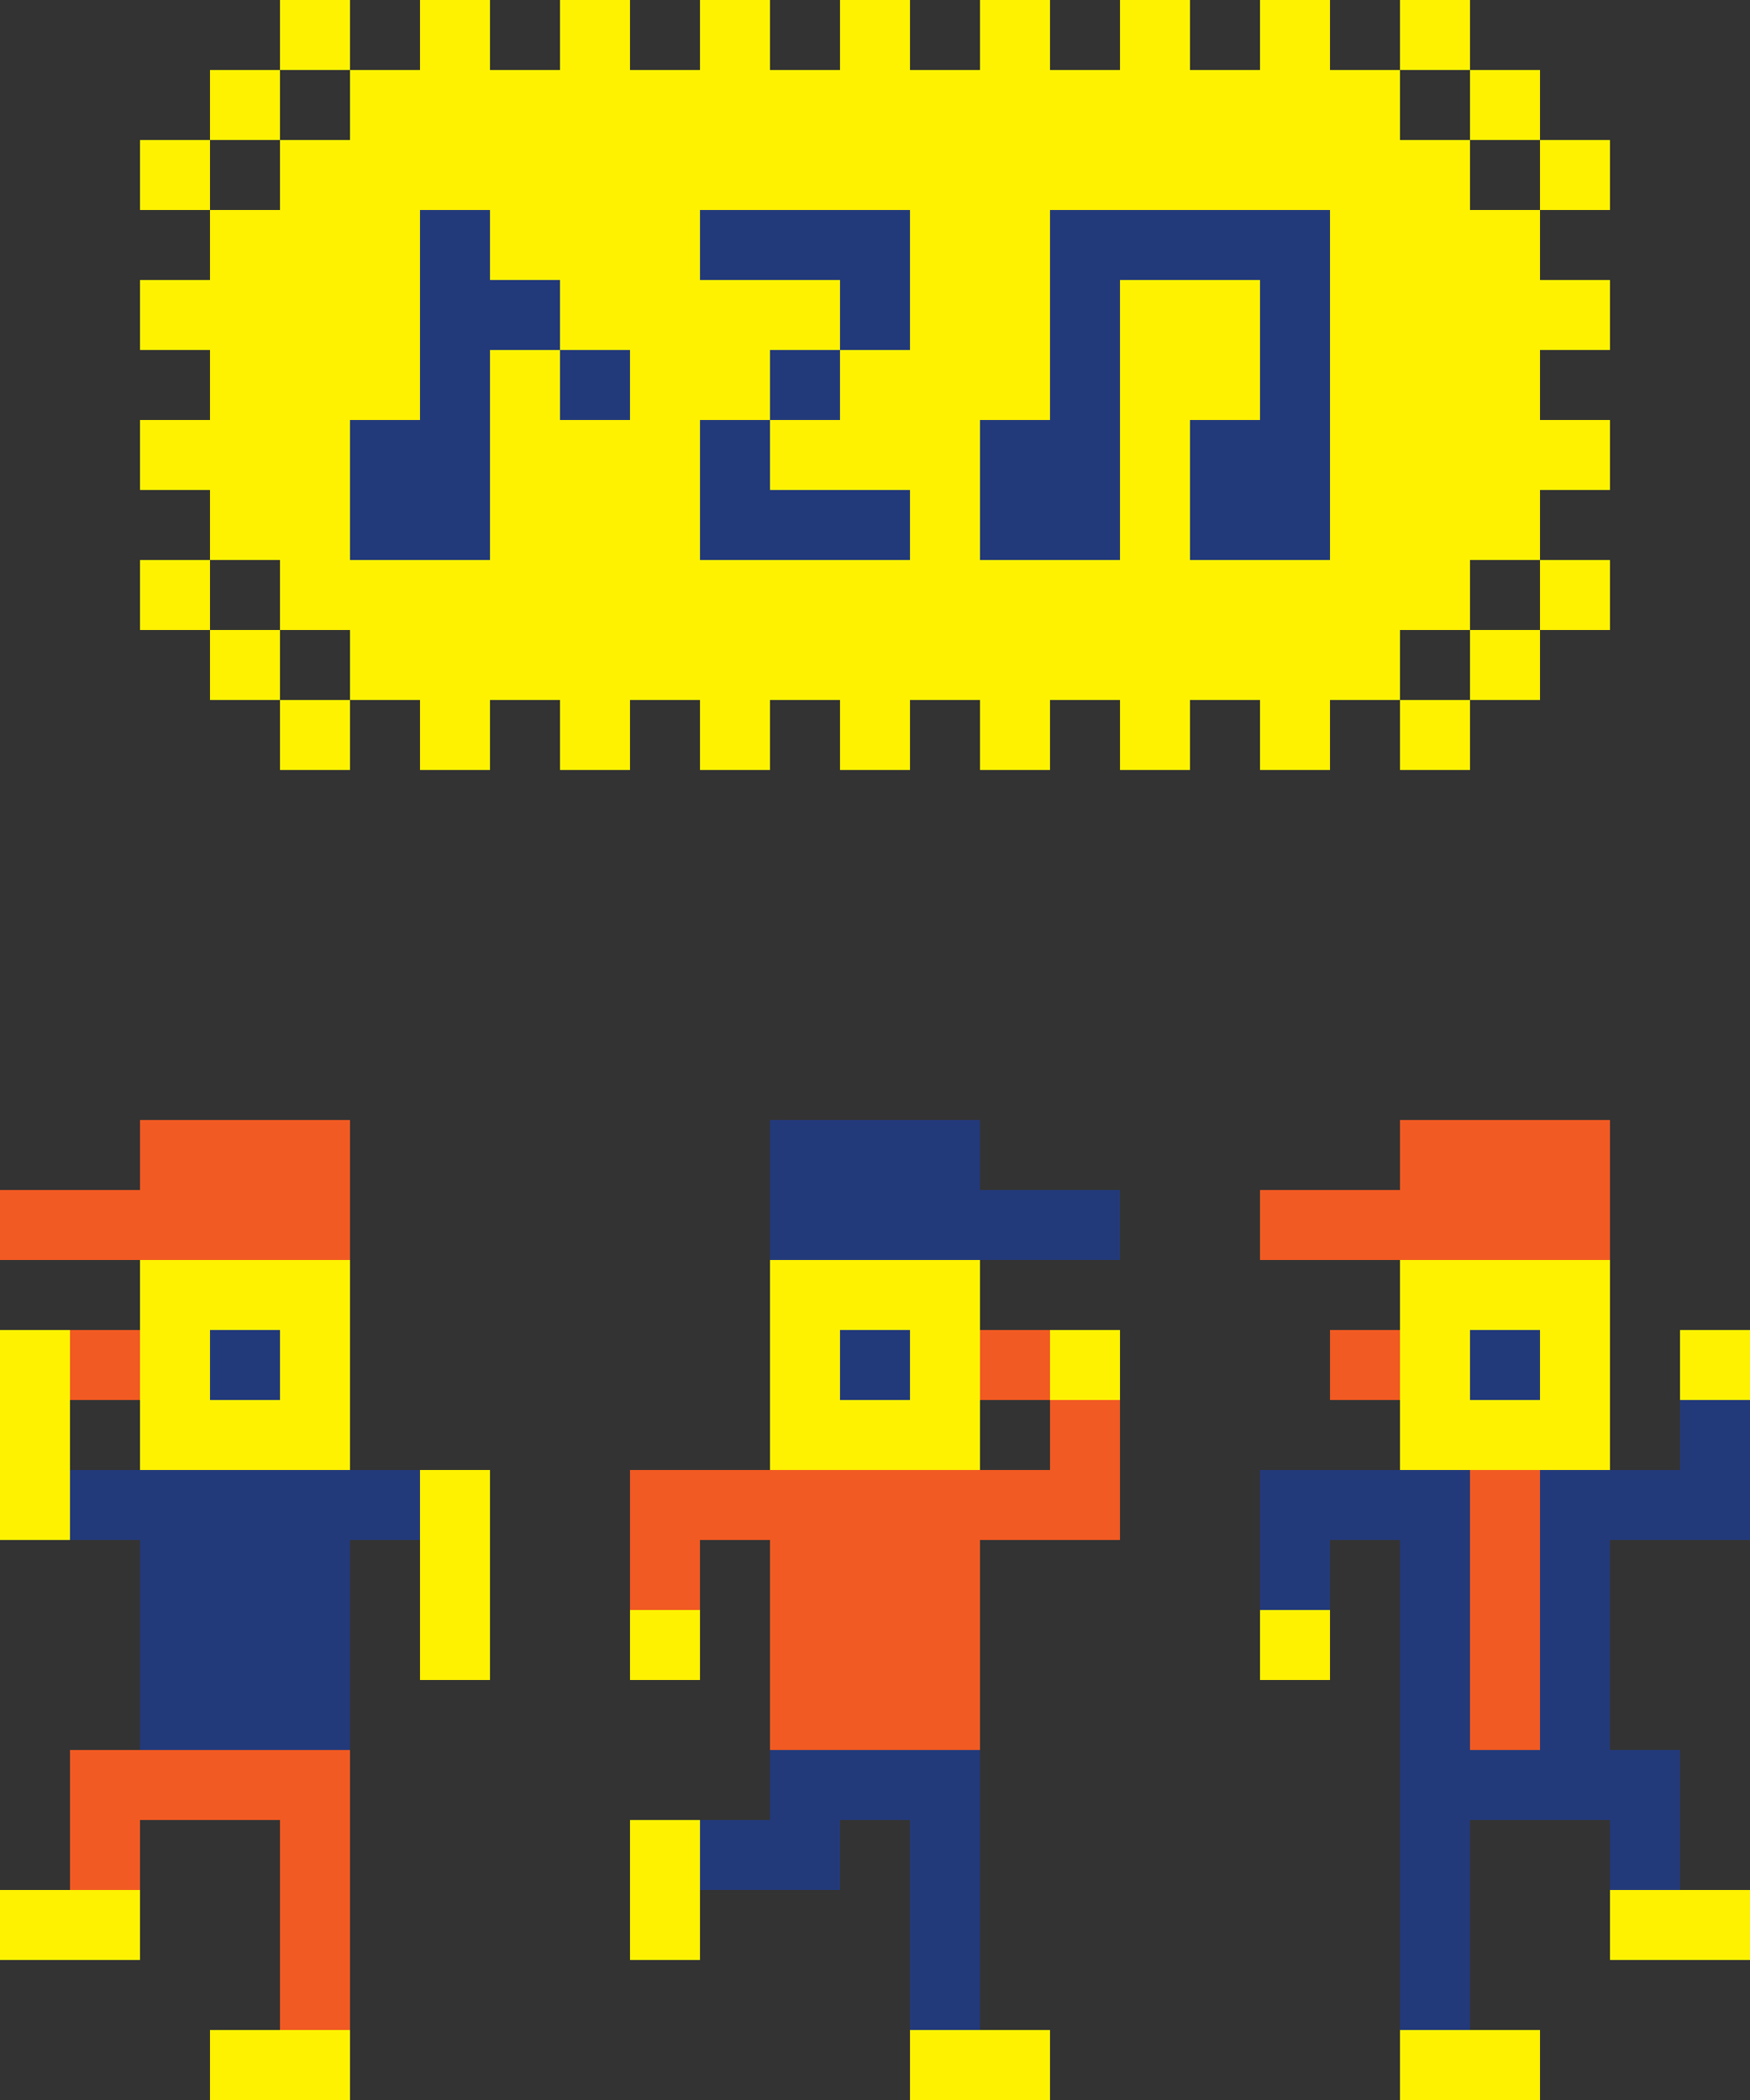 <?xml version="1.0" encoding="UTF-8"?> <svg xmlns="http://www.w3.org/2000/svg" id="Layer_2" data-name="Layer 2" viewBox="0 0 225 270"><rect x="0" y="0" width="225" height="270" fill="#333333" stroke="none"/><defs><style> .cls-1, .cls-2 { fill-rule: evenodd; } .cls-1, .cls-3 { fill: #fff200; } .cls-2, .cls-4 { fill: #233a7a; } .cls-5 { fill: #f15a22; } </style></defs><g id="Réteg_1" data-name="Réteg 1"><g><g><polygon class="cls-1" points="189 27 189 18 180 18 180 9 171 9 171 0 162 0 162 9 153 9 153 0 144 0 144 9 135 9 135 0 126 0 126 9 117 9 117 0 108 0 108 9 99 9 99 0 90 0 90 9 81 9 81 0 72 0 72 9 63 9 63 0 54 0 54 9 45 9 45 18 36 18 36 27 27 27 27 36 18 36 18 45 27 45 27 54 18 54 18 63 27 63 27 72 36 72 36 81 45 81 45 90 54 90 54 99 63 99 63 90 72 90 72 99 81 99 81 90 90 90 90 99 99 99 99 90 108 90 108 99 117 99 117 90 126 90 126 99 135 99 135 90 144 90 144 99 153 99 153 90 162 90 162 99 171 99 171 90 180 90 180 81 189 81 189 72 198 72 198 63 207 63 207 54 198 54 198 45 207 45 207 36 198 36 198 27 189 27"></polygon><rect class="cls-3" x="18" y="18" width="9" height="9"></rect><rect class="cls-3" x="18" y="72" width="9" height="9"></rect><rect class="cls-3" x="27" y="81" width="9" height="9"></rect><rect class="cls-3" x="27" y="9" width="9" height="9"></rect><rect class="cls-3" x="36" width="9" height="9"></rect><rect class="cls-3" x="180" width="9" height="9"></rect><rect class="cls-3" x="189" y="9" width="9" height="9"></rect><rect class="cls-3" x="198" y="18" width="9" height="9"></rect><rect class="cls-3" x="198" y="72" width="9" height="9"></rect><rect class="cls-3" x="189" y="81" width="9" height="9"></rect><rect class="cls-3" x="180" y="90" width="9" height="9"></rect><rect class="cls-3" x="36" y="90" width="9" height="9"></rect></g><g><polygon class="cls-2" points="63 36 63 27 54 27 54 36 54 54 45 54 45 72 63 72 63 63 63 54 63 45 72 45 72 36 63 36"></polygon><rect class="cls-4" x="72" y="45" width="9" height="9"></rect></g><polygon class="cls-2" points="153 27 144 27 135 27 135 54 126 54 126 72 135 72 144 72 144 54 144 36 153 36 162 36 162 54 153 54 153 72 162 72 171 72 171 54 171 36 171 27 153 27"></polygon><g><polygon class="cls-2" points="90 27 90 36 108 36 108 45 117 45 117 36 117 27 90 27"></polygon><rect class="cls-4" x="99" y="45" width="9" height="9"></rect><polygon class="cls-2" points="90 63 90 72 99 72 117 72 117 63 99 63 99 54 90 54 90 63"></polygon></g></g><g><rect class="cls-3" x="18" y="162" width="27" height="27"></rect><rect class="cls-5" x="9" y="171" width="9" height="9"></rect><rect class="cls-4" x="27" y="171" width="9" height="9"></rect><rect class="cls-3" x="54" y="189" width="9" height="27"></rect><rect class="cls-3" x="0" y="171" width="9" height="27"></rect><rect class="cls-3" y="243" width="18" height="9" transform="translate(18 495) rotate(180)"></rect><rect class="cls-3" x="27" y="261" width="18" height="9" transform="translate(72 531) rotate(180)"></rect><polygon class="cls-5" points="18 225 45 225 45 234 45 261 36 261 36 234 27 234 18 234 18 243 9 243 9 225 18 225"></polygon><rect class="cls-3" x="180" y="162" width="27" height="27"></rect><rect class="cls-5" x="171" y="171" width="9" height="9"></rect><rect class="cls-4" x="189" y="171" width="9" height="9"></rect><rect class="cls-3" x="216" y="171" width="9" height="18"></rect><rect class="cls-3" x="162" y="198" width="9" height="18"></rect><rect class="cls-3" x="207" y="243" width="18" height="9"></rect><rect class="cls-3" x="180" y="261" width="18" height="9"></rect><polygon class="cls-4" points="207 225 180 225 180 234 180 261 189 261 189 234 198 234 207 234 207 243 216 243 216 225 207 225"></polygon><rect class="cls-3" x="99" y="162" width="27" height="27"></rect><rect class="cls-5" x="126" y="171" width="9" height="9"></rect><rect class="cls-4" x="108" y="171" width="9" height="9"></rect><polygon class="cls-5" points="99 189 126 189 135 189 135 171 144 171 144 189 144 198 126 198 126 225 99 225 99 198 90 198 90 216 81 216 81 198 81 189 99 189"></polygon><polygon class="cls-4" points="126 261 126 234 126 225 117 225 99 225 99 234 90 234 81 234 81 252 90 252 90 243 108 243 108 234 117 234 117 261 117 270 135 270 135 261 126 261"></polygon><rect class="cls-3" x="81" y="207" width="9" height="9"></rect><rect class="cls-3" x="135" y="171" width="9" height="9"></rect><polygon class="cls-5" points="180 144 180 153 162 153 162 162 180 162 198 162 207 162 207 144 180 144"></polygon><polygon class="cls-5" points="18 144 18 153 0 153 0 162 18 162 36 162 45 162 45 144 18 144"></polygon><polygon class="cls-4" points="126 144 126 153 144 153 144 162 126 162 108 162 99 162 99 144 126 144"></polygon><polygon class="cls-4" points="9 189 9 198 18 198 18 225 45 225 45 198 54 198 54 189 9 189"></polygon><rect class="cls-3" x="117" y="261" width="18" height="9"></rect><rect class="cls-3" x="81" y="234" width="9" height="18"></rect><polygon class="cls-4" points="216 180 216 189 207 189 180 189 162 189 162 198 162 207 171 207 171 198 180 198 180 225 207 225 207 198 225 198 225 189 225 180 216 180"></polygon><rect class="cls-5" x="189" y="189" width="9" height="36"></rect></g></g></svg> 